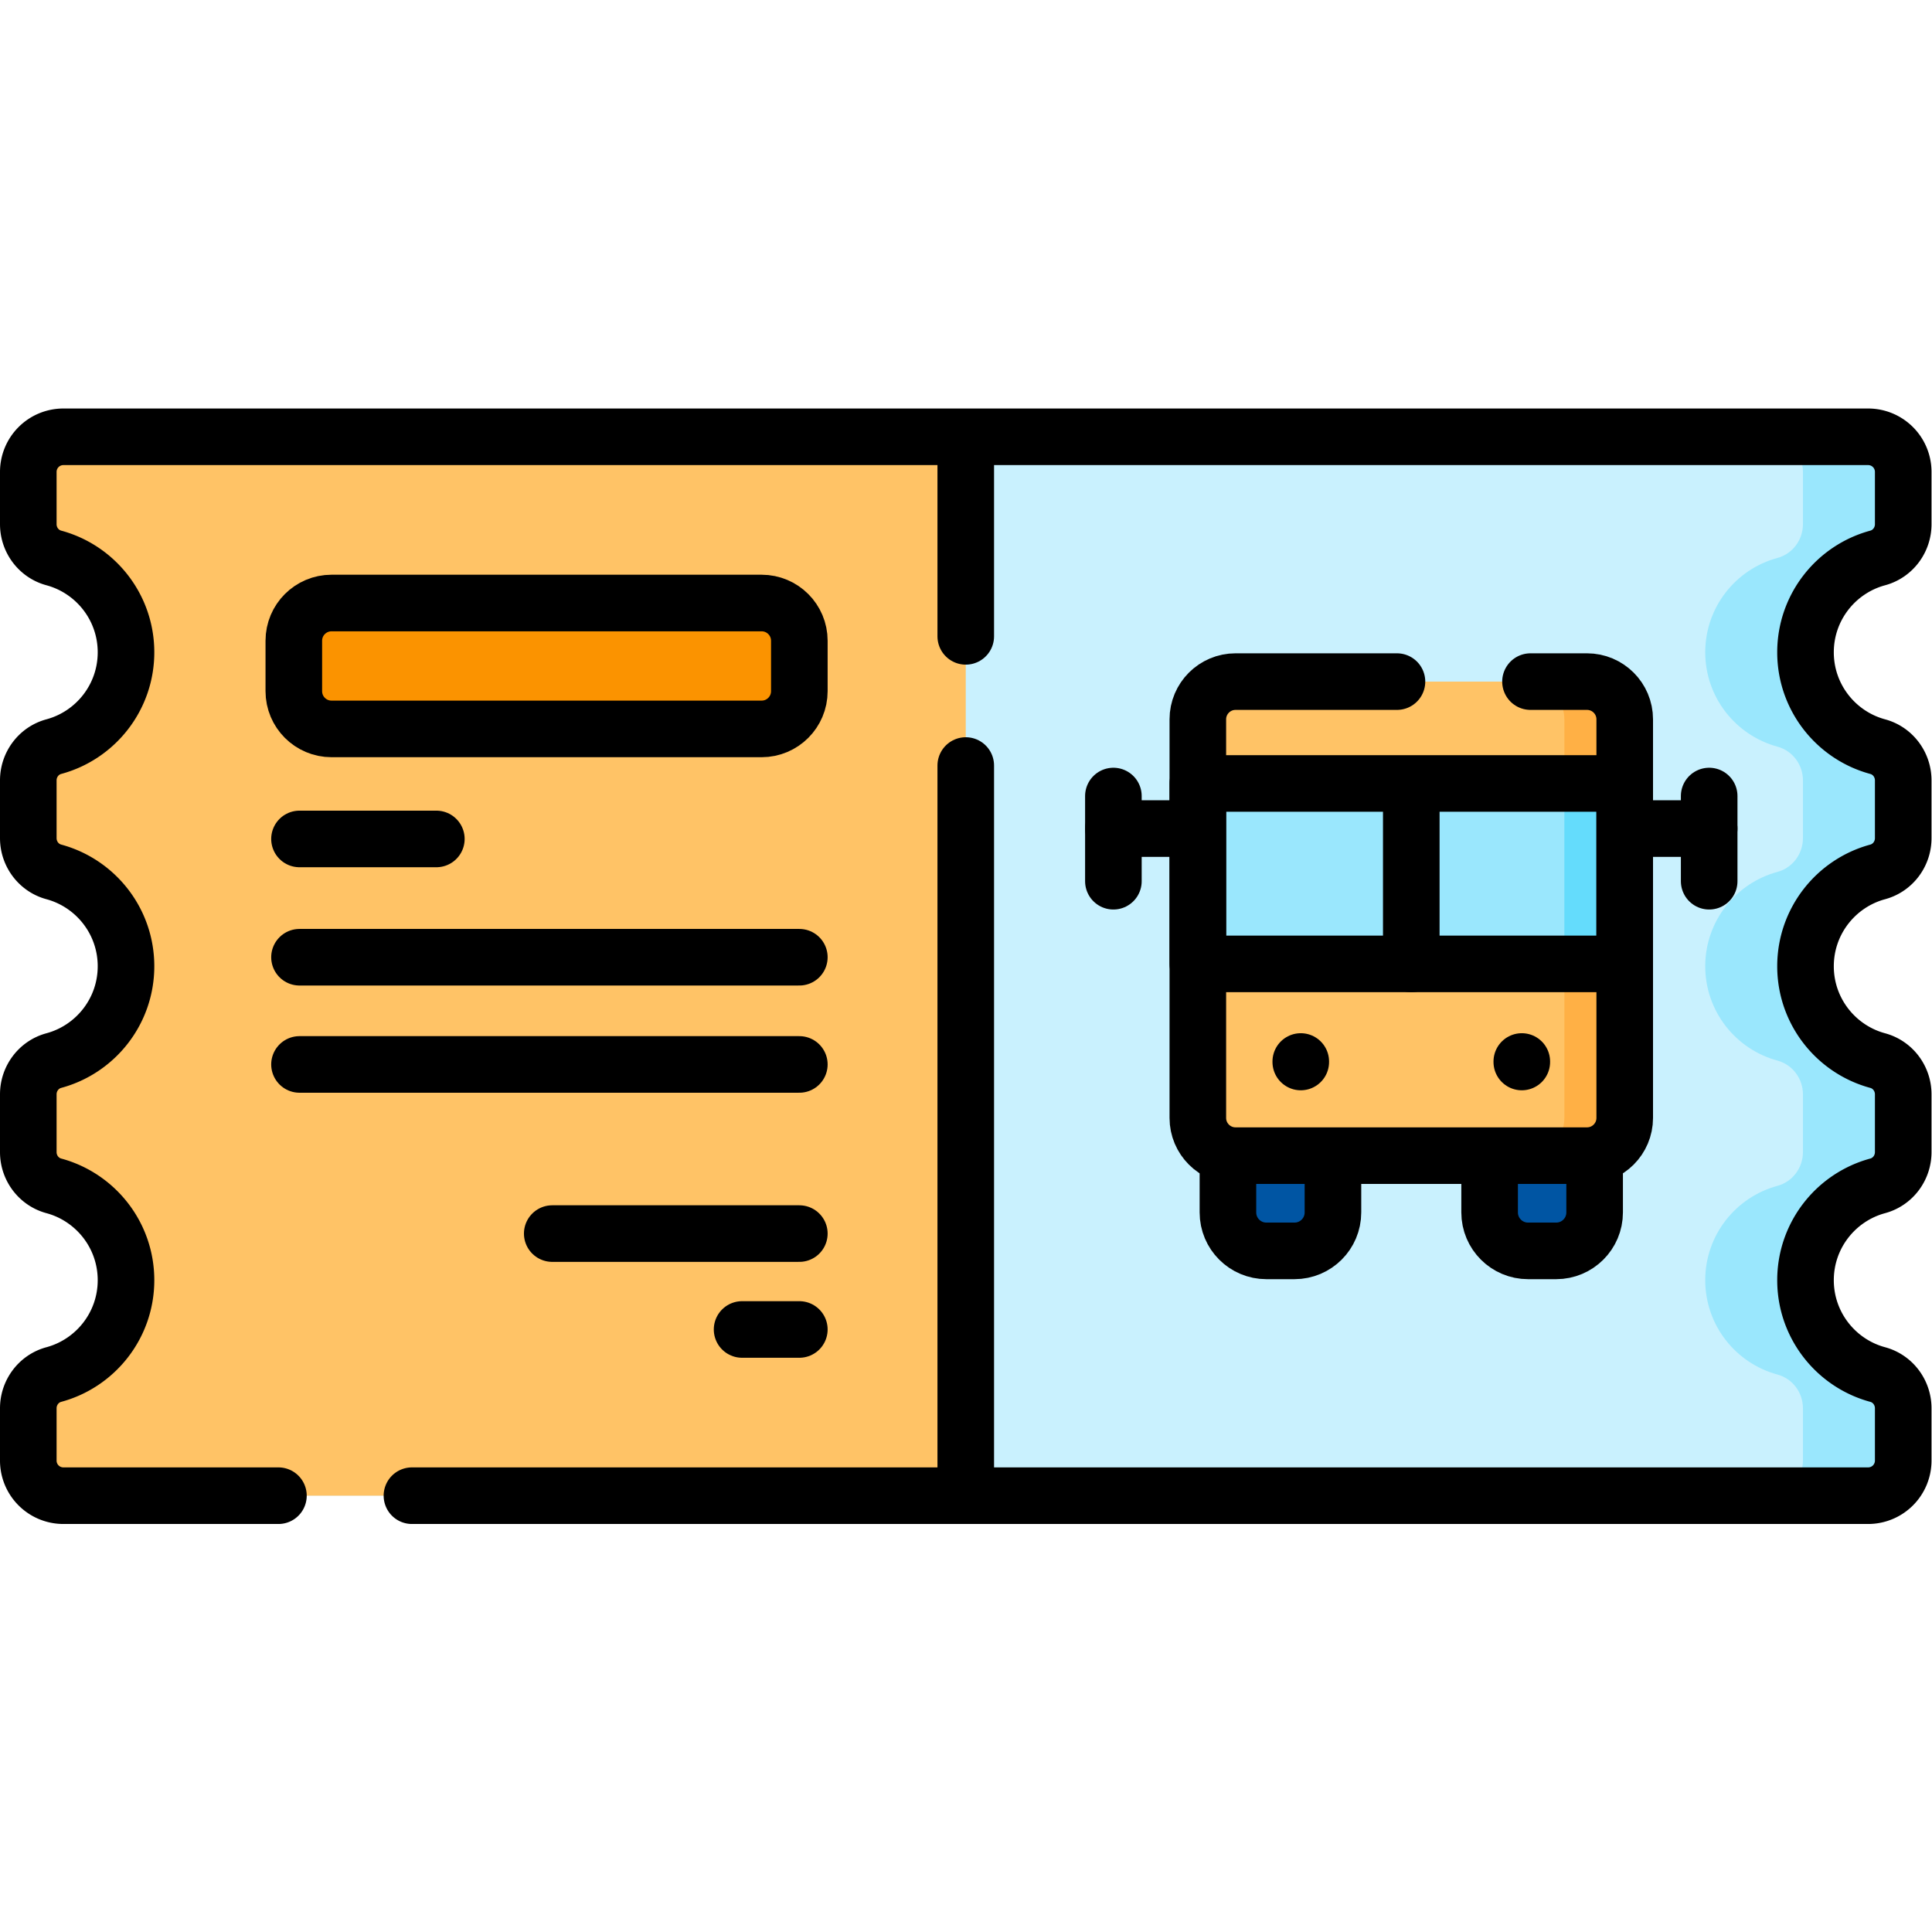 <svg xmlns="http://www.w3.org/2000/svg" xmlns:xlink="http://www.w3.org/1999/xlink" xmlns:svgjs="http://svgjs.com/svgjs" x="0" y="0" viewBox="0 0 682.667 682.667" style="enable-background:new 0 0 512 512" xml:space="preserve" class=""><g><defs><clipPath id="a" clipPathUnits="userSpaceOnUse"><path d="M0 512h512V0H0Z" fill="#000000" data-original="#000000"></path></clipPath></defs><g clip-path="url(#a)" transform="matrix(1.333 0 0 -1.333 0 682.667)"><path d="M0 0c0-11.96 8.11-22.03 19.14-25.01 4.01-1.08 6.76-4.78 6.76-8.94v-15.32c0-4.16-2.75-7.86-6.76-8.94C8.11-61.189 0-71.26 0-83.22s8.11-22.03 19.14-25.009c4.01-1.081 6.76-4.781 6.76-8.941v-15.32c0-4.159-2.75-7.86-6.76-8.94C8.11-144.41 0-154.479 0-166.439c0-11.971 8.11-22.04 19.14-25.011 4.01-1.08 6.76-4.779 6.76-8.94v-13.87c0-5.139-4.17-9.3-9.3-9.3h-478.4c-5.13 0-9.3 4.161-9.3 9.3v13.87c0 4.161 2.75 7.86 6.76 8.94 11.03 2.971 19.14 13.04 19.14 25.011 0 11.96-8.11 22.029-19.14 25.009-4.01 1.08-6.76 4.781-6.76 8.94v15.32c0 4.16 2.75 7.86 6.76 8.941 11.03 2.979 19.14 13.049 19.14 25.009s-8.11 22.031-19.14 25.01c-4.01 1.08-6.76 4.78-6.76 8.94v15.32c0 4.16 2.75 7.86 6.76 8.94C-453.31-22.03-445.2-11.96-445.2 0c0 11.97-8.11 22.04-19.14 25.01-4.01 1.08-6.76 4.78-6.76 8.94v13.87c0 5.14 4.17 9.3 9.3 9.3H16.6c5.13 0 9.3-4.16 9.3-9.3V33.95c0-4.16-2.75-7.86-6.76-8.94C8.11 22.04 0 11.97 0 0" style="fill-opacity:1;fill-rule:nonzero;stroke:none" transform="translate(478.6 339.22)" fill="#c9f1fe" data-original="#c9f1fe" class=""></path><path d="M0 0c0-11.96 8.11-22.03 19.14-25.01 4.01-1.08 6.76-4.78 6.76-8.94v-15.32c0-4.16-2.75-7.86-6.76-8.94C8.11-61.189 0-71.26 0-83.22s8.11-22.03 19.14-25.009c4.01-1.081 6.76-4.781 6.76-8.941v-15.32c0-4.159-2.75-7.86-6.76-8.94C8.11-144.41 0-154.479 0-166.439c0-11.971 8.11-22.04 19.14-25.011 4.01-1.08 6.76-4.779 6.76-8.94v-13.87c0-5.139-4.17-9.3-9.3-9.3H-9.98c5.13 0 9.3 4.161 9.3 9.3v13.87c0 4.161-2.75 7.86-6.76 8.94-11.03 2.971-19.14 13.04-19.14 25.011 0 11.96 8.11 22.029 19.14 25.009 4.01 1.08 6.76 4.781 6.76 8.94v15.32c0 4.16-2.75 7.86-6.76 8.941-11.03 2.979-19.14 13.049-19.14 25.009s8.11 22.031 19.14 25.01c4.01 1.08 6.76 4.78 6.76 8.94v15.32c0 4.16-2.75 7.86-6.76 8.94C-18.47-22.03-26.58-11.96-26.58 0c0 11.97 8.11 22.04 19.14 25.01 4.01 1.08 6.76 4.78 6.76 8.94v13.87c0 5.14-4.17 9.3-9.3 9.3H16.6c5.13 0 9.3-4.16 9.3-9.3V33.95c0-4.16-2.75-7.86-6.76-8.94C8.11 22.04 0 11.97 0 0" style="fill-opacity:1;fill-rule:nonzero;stroke:none" transform="translate(478.6 339.22)" fill="#9ae7fd" data-original="#9ae7fd" class=""></path><path d="M0 0v-280.68h-239.2c-5.13 0-9.3 4.16-9.3 9.3v13.87c0 4.16 2.75 7.86 6.76 8.94 11.03 2.97 19.14 13.04 19.14 25.01 0 11.96-8.11 22.03-19.14 25.01-4.01 1.08-6.76 4.78-6.76 8.94v15.32c0 4.16 2.75 7.86 6.76 8.94 11.03 2.98 19.14 13.05 19.14 25.01s-8.11 22.03-19.14 25.01c-4.01 1.08-6.76 4.78-6.76 8.94v15.32c0 4.16 2.75 7.86 6.76 8.94 11.03 2.98 19.14 13.05 19.14 25.01 0 11.97-8.11 22.04-19.14 25.01-4.01 1.08-6.76 4.78-6.76 8.94V-9.3c0 5.14 4.17 9.3 9.3 9.3z" style="fill-opacity:1;fill-rule:nonzero;stroke:none" transform="translate(256 396.34)" fill="#ffc366" data-original="#ffc366"></path><path d="M0 0h385.999a9.303 9.303 0 0 1 9.303 9.304V23.17c0 4.16-2.748 7.861-6.764 8.944-11.024 2.975-19.136 13.044-19.136 25.009 0 11.964 8.112 22.033 19.136 25.008 4.016 1.084 6.764 4.785 6.764 8.944v15.317c0 4.16-2.748 7.861-6.764 8.944-11.024 2.975-19.136 13.044-19.136 25.009 0 11.964 8.112 22.033 19.136 25.008 4.016 1.084 6.764 4.785 6.764 8.944v15.316c0 4.16-2.748 7.862-6.764 8.945-11.024 2.974-19.136 13.044-19.136 25.008 0 11.964 8.112 22.034 19.136 25.008 4.016 1.084 6.764 4.785 6.764 8.945v13.867a9.303 9.303 0 0 1-9.303 9.303H-92.394a9.303 9.303 0 0 1-9.304-9.303v-13.867c0-4.16 2.749-7.861 6.764-8.945 11.025-2.974 19.137-13.044 19.137-25.008 0-11.964-8.112-22.034-19.137-25.008-4.015-1.083-6.764-4.785-6.764-8.945v-15.316c0-4.159 2.749-7.86 6.764-8.944 11.025-2.975 19.137-13.044 19.137-25.008 0-11.965-8.112-22.034-19.137-25.009-4.015-1.083-6.764-4.784-6.764-8.944V91.075c0-4.159 2.749-7.86 6.764-8.944 11.025-2.975 19.137-13.044 19.137-25.008 0-11.965-8.112-22.034-19.137-25.009-4.015-1.083-6.764-4.784-6.764-8.944V9.304A9.303 9.303 0 0 1-92.394 0h56.998" style="stroke-width:15;stroke-linecap:round;stroke-linejoin:round;stroke-miterlimit:10;stroke-dasharray:none;stroke-opacity:1" transform="translate(109.198 115.655)" fill="none" stroke="#000000" stroke-width="15" stroke-linecap="round" stroke-linejoin="round" stroke-miterlimit="10" stroke-dasharray="none" stroke-opacity="" data-original="#000000" class=""></path><path d="M0 0h-7.456c-5.628 0-10.19 4.562-10.19 10.19v26.647h27.837V10.19C10.191 4.562 5.628 0 0 0" style="fill-opacity:1;fill-rule:nonzero;stroke:none" transform="translate(343.142 180.549)" fill="#0055a3" data-original="#0055a3"></path><path d="M0 0h-7.456c-5.628 0-10.19 4.562-10.19 10.19v26.647h27.837V10.19C10.191 4.562 5.628 0 0 0Z" style="stroke-width:15;stroke-linecap:round;stroke-linejoin:round;stroke-miterlimit:10;stroke-dasharray:none;stroke-opacity:1" transform="translate(343.142 180.549)" fill="none" stroke="#000000" stroke-width="15" stroke-linecap="round" stroke-linejoin="round" stroke-miterlimit="10" stroke-dasharray="none" stroke-opacity="" data-original="#000000" class=""></path><path d="M0 0h-7.456c-5.628 0-10.19 4.562-10.19 10.19v26.647H10.19V10.19C10.19 4.562 5.628 0 0 0" style="fill-opacity:1;fill-rule:nonzero;stroke:none" transform="translate(412.51 180.549)" fill="#0055a3" data-original="#0055a3"></path><path d="M0 0h-7.456c-5.628 0-10.19 4.562-10.19 10.19v26.647H10.19V10.19C10.19 4.562 5.628 0 0 0Z" style="stroke-width:15;stroke-linecap:round;stroke-linejoin:round;stroke-miterlimit:10;stroke-dasharray:none;stroke-opacity:1" transform="translate(412.51 180.549)" fill="none" stroke="#000000" stroke-width="15" stroke-linecap="round" stroke-linejoin="round" stroke-miterlimit="10" stroke-dasharray="none" stroke-opacity="" data-original="#000000" class=""></path><path d="M0 0h-93.159c-5.522 0-10 4.477-10 10v105.658c0 5.524 4.478 10 10 10H0c5.523 0 10-4.476 10-10V10C10 4.477 5.523 0 0 0" style="fill-opacity:1;fill-rule:nonzero;stroke:none" transform="translate(420.677 205.793)" fill="#ffc366" data-original="#ffc366"></path><path d="M0 0v-105.66c0-5.521-4.48-10-10-10h-16c5.52 0 10 4.479 10 10V0c0 5.529-4.48 10-10 10h16C-4.48 10 0 5.529 0 0" style="fill-opacity:1;fill-rule:nonzero;stroke:none" transform="translate(430.678 321.448)" fill="#ffb045" data-original="#ffb045"></path><path d="M430.677 256.622H317.518v47.829h113.159z" style="fill-opacity:1;fill-rule:nonzero;stroke:none" fill="#9ae7fd" data-original="#9ae7fd" class=""></path><path d="M430.678 256.618h-16v47.83h16z" style="fill-opacity:1;fill-rule:nonzero;stroke:none" fill="#64dcfc" data-original="#64dcfc"></path><path d="M430.677 256.622H317.518v47.829h113.159z" style="stroke-width:15;stroke-linecap:round;stroke-linejoin:round;stroke-miterlimit:10;stroke-dasharray:none;stroke-opacity:1" fill="none" stroke="#000000" stroke-width="15" stroke-linecap="round" stroke-linejoin="round" stroke-miterlimit="10" stroke-dasharray="none" stroke-opacity="" data-original="#000000" class=""></path><path d="M0 0h-42.784c-5.522 0-10-4.477-10-10v-105.658c0-5.524 4.478-10 10-10h93.159c5.523 0 10 4.476 10 10V-10c0 5.523-4.477 10-10 10H35.396" style="stroke-width:15;stroke-linecap:round;stroke-linejoin:round;stroke-miterlimit:10;stroke-dasharray:none;stroke-opacity:1" transform="translate(370.302 331.451)" fill="none" stroke="#000000" stroke-width="15" stroke-linecap="round" stroke-linejoin="round" stroke-miterlimit="10" stroke-dasharray="none" stroke-opacity="" data-original="#000000" class=""></path><path d="M0 0v-43.829" style="stroke-width:15;stroke-linecap:round;stroke-linejoin:round;stroke-miterlimit:10;stroke-dasharray:none;stroke-opacity:1" transform="translate(374.098 300.451)" fill="none" stroke="#000000" stroke-width="15" stroke-linecap="round" stroke-linejoin="round" stroke-miterlimit="10" stroke-dasharray="none" stroke-opacity="" data-original="#000000" class=""></path><path d="M0 0h-22.174" style="stroke-width:15;stroke-linecap:round;stroke-linejoin:round;stroke-miterlimit:10;stroke-dasharray:none;stroke-opacity:1" transform="translate(317.309 292.492)" fill="none" stroke="#000000" stroke-width="15" stroke-linecap="round" stroke-linejoin="round" stroke-miterlimit="10" stroke-dasharray="none" stroke-opacity="" data-original="#000000" class=""></path><path d="M0 0v-22.581" style="stroke-width:15;stroke-linecap:round;stroke-linejoin:round;stroke-miterlimit:10;stroke-dasharray:none;stroke-opacity:1" transform="translate(295.134 301.118)" fill="none" stroke="#000000" stroke-width="15" stroke-linecap="round" stroke-linejoin="round" stroke-miterlimit="10" stroke-dasharray="none" stroke-opacity="" data-original="#000000" class=""></path><path d="M0 0h19.175" style="stroke-width:15;stroke-linecap:round;stroke-linejoin:round;stroke-miterlimit:10;stroke-dasharray:none;stroke-opacity:1" transform="translate(433.887 292.492)" fill="none" stroke="#000000" stroke-width="15" stroke-linecap="round" stroke-linejoin="round" stroke-miterlimit="10" stroke-dasharray="none" stroke-opacity="" data-original="#000000" class=""></path><path d="M0 0v-22.581" style="stroke-width:15;stroke-linecap:round;stroke-linejoin:round;stroke-miterlimit:10;stroke-dasharray:none;stroke-opacity:1" transform="translate(453.062 301.118)" fill="none" stroke="#000000" stroke-width="15" stroke-linecap="round" stroke-linejoin="round" stroke-miterlimit="10" stroke-dasharray="none" stroke-opacity="" data-original="#000000" class=""></path><path d="M0 0v-.131" style="stroke-width:15;stroke-linecap:round;stroke-linejoin:round;stroke-miterlimit:10;stroke-dasharray:none;stroke-opacity:1" transform="translate(344.804 230.749)" fill="none" stroke="#000000" stroke-width="15" stroke-linecap="round" stroke-linejoin="round" stroke-miterlimit="10" stroke-dasharray="none" stroke-opacity="" data-original="#000000" class=""></path><path d="M0 0v-.131" style="stroke-width:15;stroke-linecap:round;stroke-linejoin:round;stroke-miterlimit:10;stroke-dasharray:none;stroke-opacity:1" transform="translate(403.393 230.749)" fill="none" stroke="#000000" stroke-width="15" stroke-linecap="round" stroke-linejoin="round" stroke-miterlimit="10" stroke-dasharray="none" stroke-opacity="" data-original="#000000" class=""></path><path d="M0 0v-189.521" style="stroke-width:15;stroke-linecap:round;stroke-linejoin:round;stroke-miterlimit:10;stroke-dasharray:none;stroke-opacity:1" transform="translate(256 309.204)" fill="none" stroke="#000000" stroke-width="15" stroke-linecap="round" stroke-linejoin="round" stroke-miterlimit="10" stroke-dasharray="none" stroke-opacity="" data-original="#000000" class=""></path><path d="M0 0v-48.869" style="stroke-width:15;stroke-linecap:round;stroke-linejoin:round;stroke-miterlimit:10;stroke-dasharray:none;stroke-opacity:1" transform="translate(256 392.317)" fill="none" stroke="#000000" stroke-width="15" stroke-linecap="round" stroke-linejoin="round" stroke-miterlimit="10" stroke-dasharray="none" stroke-opacity="" data-original="#000000" class=""></path><path d="M0 0h-114c-5.523 0-10 4.478-10 10v13.372c0 5.523 4.477 10 10 10H0c5.522 0 10-4.477 10-10V10C10 4.478 5.522 0 0 0" style="fill-opacity:1;fill-rule:nonzero;stroke:none" transform="translate(201.885 318.911)" fill="#fb9300" data-original="#fb9300"></path><path d="M0 0h-114c-5.523 0-10 4.478-10 10v13.372c0 5.523 4.477 10 10 10H0c5.522 0 10-4.477 10-10V10C10 4.478 5.522 0 0 0Z" style="stroke-width:15;stroke-linecap:round;stroke-linejoin:round;stroke-miterlimit:10;stroke-dasharray:none;stroke-opacity:1" transform="translate(201.885 318.911)" fill="none" stroke="#000000" stroke-width="15" stroke-linecap="round" stroke-linejoin="round" stroke-miterlimit="10" stroke-dasharray="none" stroke-opacity="" data-original="#000000" class=""></path><path d="M0 0h-15.175" style="stroke-width:15;stroke-linecap:round;stroke-linejoin:round;stroke-miterlimit:10;stroke-dasharray:none;stroke-opacity:1" transform="translate(211.885 159.717)" fill="none" stroke="#000000" stroke-width="15" stroke-linecap="round" stroke-linejoin="round" stroke-miterlimit="10" stroke-dasharray="none" stroke-opacity="" data-original="#000000" class=""></path><path d="M0 0h-65.5" style="stroke-width:15;stroke-linecap:round;stroke-linejoin:round;stroke-miterlimit:10;stroke-dasharray:none;stroke-opacity:1" transform="translate(211.885 185.135)" fill="none" stroke="#000000" stroke-width="15" stroke-linecap="round" stroke-linejoin="round" stroke-miterlimit="10" stroke-dasharray="none" stroke-opacity="" data-original="#000000" class=""></path><path d="M0 0h-132.495" style="stroke-width:15;stroke-linecap:round;stroke-linejoin:round;stroke-miterlimit:10;stroke-dasharray:none;stroke-opacity:1" transform="translate(211.885 229.972)" fill="none" stroke="#000000" stroke-width="15" stroke-linecap="round" stroke-linejoin="round" stroke-miterlimit="10" stroke-dasharray="none" stroke-opacity="" data-original="#000000" class=""></path><path d="M0 0h-132.495" style="stroke-width:15;stroke-linecap:round;stroke-linejoin:round;stroke-miterlimit:10;stroke-dasharray:none;stroke-opacity:1" transform="translate(211.885 258.39)" fill="none" stroke="#000000" stroke-width="15" stroke-linecap="round" stroke-linejoin="round" stroke-miterlimit="10" stroke-dasharray="none" stroke-opacity="" data-original="#000000" class=""></path><path d="M0 0h-36.277" style="stroke-width:15;stroke-linecap:round;stroke-linejoin:round;stroke-miterlimit:10;stroke-dasharray:none;stroke-opacity:1" transform="translate(115.666 289.744)" fill="none" stroke="#000000" stroke-width="15" stroke-linecap="round" stroke-linejoin="round" stroke-miterlimit="10" stroke-dasharray="none" stroke-opacity="" data-original="#000000" class=""></path></g></g></svg>
